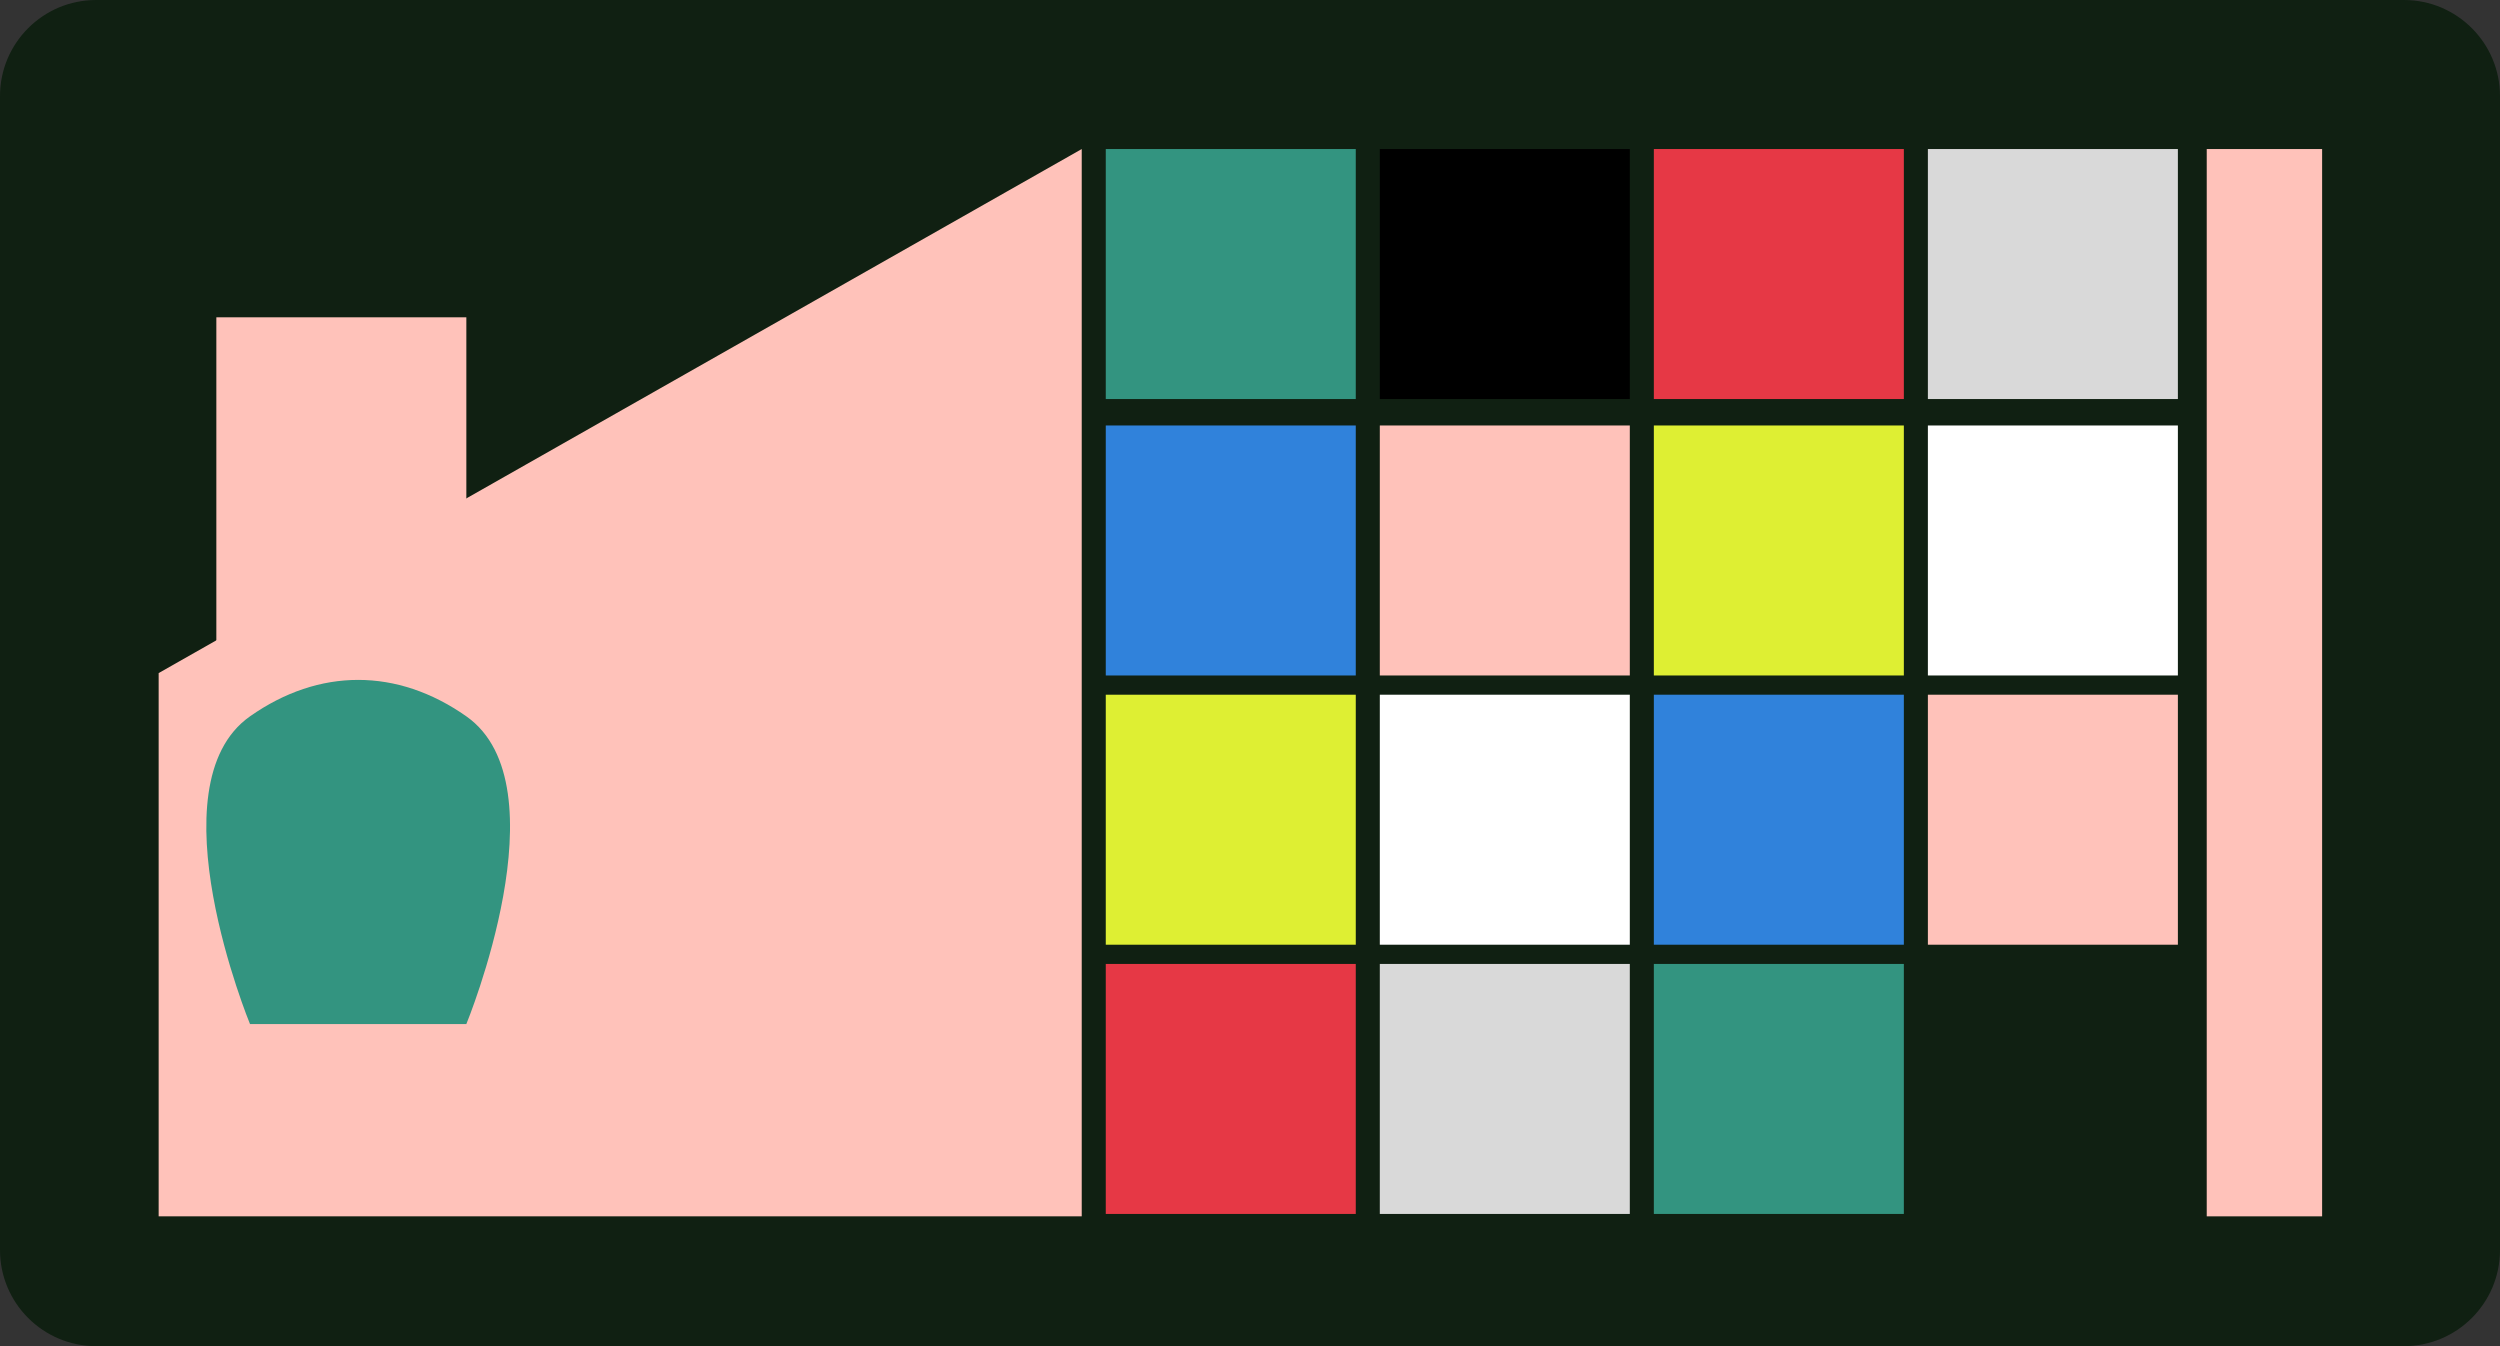 <svg xmlns="http://www.w3.org/2000/svg" width="520" height="280" viewBox="0 0 520 280" fill="none"><rect x="0" y="0" width="520" height="280" fill="#333333" stroke="none"/><path d="M0 20C0 8.954 8.954 0 20 0H500C511.046 0 520 8.954 520 20V260C520 271.046 511.046 280 500 280H20C8.954 280 0 271.046 0 260V20Z" fill="#102012"></path><path d="M33 140L225 31V253H33V140Z" fill="#FFC2BA"></path><path d="M45 66H97V156H45V66Z" fill="#FFC2BA"></path><path d="M230 31H282V83H230V31Z" fill="#339480"></path><path d="M287 31H339V83H287V31Z" fill="black"></path><path d="M344 31H396V83H344V31Z" fill="#E63845"></path><path d="M401 31H453V83H401V31Z" fill="#D9D9D9"></path><path d="M230 88.5H282V140.5H230V88.5Z" fill="#3082DB"></path><path d="M287 88.5H339V140.5H287V88.5Z" fill="#FFC2BA"></path><path d="M344 88.5H396V140.5H344V88.5Z" fill="#DEEF33"></path><path d="M401 88.5H453V140.5H401V88.5Z" fill="white"></path><path d="M230 144.5H282V196.5H230V144.5Z" fill="#DEEF33"></path><path d="M287 144.5H339V196.5H287V144.5Z" fill="white"></path><path d="M344 144.5H396V196.5H344V144.5Z" fill="#3082DB"></path><path d="M401 144.5H453V196.5H401V144.5Z" fill="#FFC2BA"></path><path d="M230 200.5H282V252.5H230V200.5Z" fill="#E63845"></path><path d="M287 200.5H339V252.5H287V200.5Z" fill="#D9D9D9"></path><path d="M344 200.5H396V252.5H344V200.5Z" fill="#339480"></path><path d="M401 200.5H453V252.5H401V200.5Z" fill="#102012"></path><path d="M97 149C82.624 138.892 66.376 138.892 52 149C31.555 163.376 52 213 52 213H97C97 213 117.445 163.376 97 149Z" fill="#339480"></path><path d="M459 31H483V253H459V31Z" fill="#FFC2BA"></path></svg>